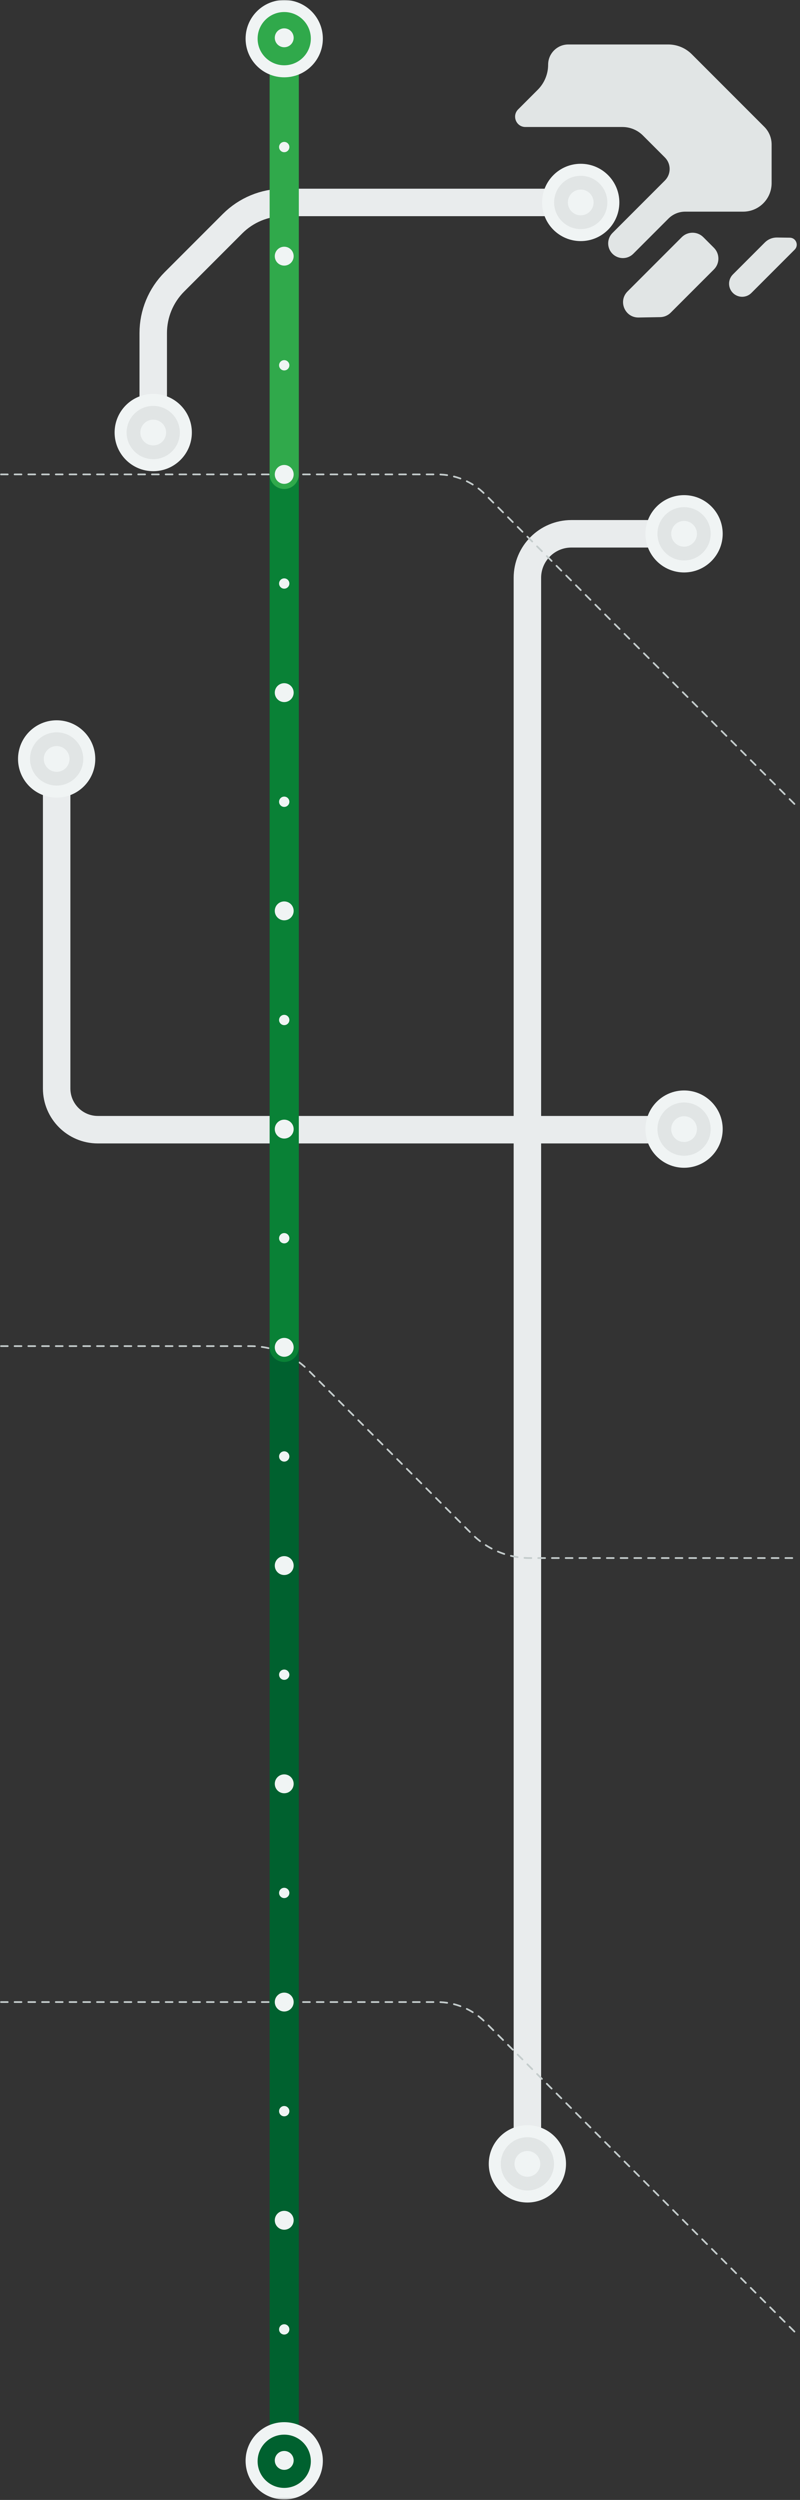 <svg xmlns="http://www.w3.org/2000/svg" width="466" height="1455" viewBox="0 0 466 1455" fill="none"><rect x="0" y="0" width="466" height="1455" fill="#333333" stroke="none"/><g clip-path="url(#clip0_276_123)"><mask id="mask0_276_123" style="mask-type:luminance" maskUnits="userSpaceOnUse" x="0" y="0" width="466" height="1455"><path d="M465.89 0H0V1454.74H465.89V0Z" fill="white"></path></mask><g mask="url(#mask0_276_123)"><path d="M307.204 1259.4V336.319C307.204 322.158 318.683 310.679 332.844 310.679H398.471" stroke="#E9ECED" stroke-width="16" stroke-miterlimit="10" stroke-linecap="round"></path><path d="M0.5 1165.23H254.665C265.096 1165.23 275.099 1169.37 282.475 1176.74L465.39 1359.66" stroke="#C4CCCC" stroke-miterlimit="10" stroke-linecap="round" stroke-dasharray="4 4"></path><path d="M89.258 250.522V193.86C89.258 182.671 93.703 171.94 101.615 164.028L135.463 130.18C143.375 122.269 154.106 117.824 165.295 117.824H338.273" stroke="#E9ECED" stroke-width="16" stroke-miterlimit="10" stroke-linecap="round"></path><path d="M89.258 274.24C101.685 274.24 111.758 264.166 111.758 251.74C111.758 239.314 101.685 229.24 89.258 229.24C76.831 229.24 66.758 239.314 66.758 251.74C66.758 264.166 76.831 274.24 89.258 274.24Z" fill="#F0F4F4"></path><path d="M89.258 267.24C97.818 267.24 104.758 260.3 104.758 251.74C104.758 243.18 97.818 236.24 89.258 236.24C80.697 236.24 73.758 243.18 73.758 251.74C73.758 260.3 80.697 267.24 89.258 267.24Z" fill="#E1E5E5"></path><path d="M89.258 259.24C93.4 259.24 96.758 255.882 96.758 251.74C96.758 247.598 93.4 244.24 89.258 244.24C85.116 244.24 81.758 247.598 81.758 251.74C81.758 255.882 85.116 259.24 89.258 259.24Z" fill="#F0F4F4"></path><path d="M338.273 140.324C350.699 140.324 360.773 130.25 360.773 117.824C360.773 105.397 350.699 95.323 338.273 95.323C325.847 95.323 315.773 105.397 315.773 117.824C315.773 130.25 325.847 140.324 338.273 140.324Z" fill="#F0F4F4"></path><path d="M338.273 133.324C346.833 133.324 353.773 126.384 353.773 117.824C353.773 109.263 346.833 102.324 338.273 102.324C329.713 102.324 322.773 109.263 322.773 117.824C322.773 126.384 329.713 133.324 338.273 133.324Z" fill="#E1E5E5"></path><path d="M338.273 125.324C342.415 125.324 345.773 121.966 345.773 117.824C345.773 113.681 342.415 110.324 338.273 110.324C334.131 110.324 330.773 113.681 330.773 117.824C330.773 121.966 334.131 125.324 338.273 125.324Z" fill="#F0F4F4"></path><path d="M33 436.719V633.5C33 646.755 43.745 657.5 57 657.5H404.471" stroke="#E9ECED" stroke-width="16" stroke-miterlimit="10" stroke-linecap="round"></path><path d="M33 464.219C45.426 464.219 55.5 454.145 55.5 441.719C55.5 429.292 45.426 419.219 33 419.219C20.574 419.219 10.5 429.292 10.5 441.719C10.5 454.145 20.574 464.219 33 464.219Z" fill="#F0F4F4"></path><path d="M33 457.219C41.56 457.219 48.5 450.279 48.5 441.719C48.5 433.158 41.56 426.219 33 426.219C24.44 426.219 17.5 433.158 17.5 441.719C17.5 450.279 24.44 457.219 33 457.219Z" fill="#E1E5E5"></path><path d="M33 449.219C37.142 449.219 40.5 445.861 40.5 441.719C40.5 437.576 37.142 434.219 33 434.219C28.858 434.219 25.5 437.576 25.5 441.719C25.5 445.861 28.858 449.219 33 449.219Z" fill="#F0F4F4"></path><path d="M398.471 333.179C410.897 333.179 420.971 323.105 420.971 310.679C420.971 298.252 410.897 288.179 398.471 288.179C386.044 288.179 375.971 298.252 375.971 310.679C375.971 323.105 386.044 333.179 398.471 333.179Z" fill="#F0F4F4"></path><path d="M398.471 326.179C407.031 326.179 413.971 319.239 413.971 310.679C413.971 302.118 407.031 295.179 398.471 295.179C389.91 295.179 382.971 302.118 382.971 310.679C382.971 319.239 389.91 326.179 398.471 326.179Z" fill="#E1E5E5"></path><path d="M398.471 318.179C402.613 318.179 405.971 314.821 405.971 310.679C405.971 306.537 402.613 303.179 398.471 303.179C394.329 303.179 390.971 306.537 390.971 310.679C390.971 314.821 394.329 318.179 398.471 318.179Z" fill="#F0F4F4"></path><path d="M307.204 1281.9C319.63 1281.9 329.704 1271.82 329.704 1259.4C329.704 1246.97 319.63 1236.9 307.204 1236.9C294.777 1236.9 284.704 1246.97 284.704 1259.4C284.704 1271.82 294.777 1281.9 307.204 1281.9Z" fill="#F0F4F4"></path><path d="M307.204 1274.9C315.764 1274.9 322.704 1267.96 322.704 1259.4C322.704 1250.84 315.764 1243.9 307.204 1243.9C298.643 1243.9 291.704 1250.84 291.704 1259.4C291.704 1267.96 298.643 1274.9 307.204 1274.9Z" fill="#E1E5E5"></path><path d="M307.204 1266.9C311.346 1266.9 314.704 1263.54 314.704 1259.4C314.704 1255.25 311.346 1251.9 307.204 1251.9C303.061 1251.9 299.704 1255.25 299.704 1259.4C299.704 1263.54 303.061 1266.9 307.204 1266.9Z" fill="#F0F4F4"></path><path d="M398.471 679.66C410.897 679.66 420.971 669.587 420.971 657.16C420.971 644.734 410.897 634.66 398.471 634.66C386.044 634.66 375.971 644.734 375.971 657.16C375.971 669.587 386.044 679.66 398.471 679.66Z" fill="#F0F4F4"></path><path d="M398.471 672.66C407.031 672.66 413.971 665.721 413.971 657.16C413.971 648.6 407.031 641.66 398.471 641.66C389.91 641.66 382.971 648.6 382.971 657.16C382.971 665.721 389.91 672.66 398.471 672.66Z" fill="#E1E5E5"></path><path d="M398.471 664.66C402.613 664.66 405.971 661.302 405.971 657.16C405.971 653.018 402.613 649.66 398.471 649.66C394.329 649.66 390.971 653.018 390.971 657.16C390.971 661.302 394.329 664.66 398.471 664.66Z" fill="#F0F4F4"></path><path d="M390.694 181.977L415.863 156.808C419.338 153.333 419.338 147.699 415.863 144.224L409.69 138.051C406.215 134.576 400.581 134.576 397.106 138.051L365.55 169.608C359.893 175.265 363.994 184.933 371.994 184.796L384.554 184.582C386.861 184.542 389.062 183.608 390.694 181.977Z" fill="#E1E5E5"></path><path d="M402.954 31.554L445.215 73.816C447.939 76.539 449.469 80.233 449.469 84.084V106.608C449.469 115.763 442.047 123.184 432.892 123.184H399.129C395.468 123.184 391.958 124.638 389.369 127.227L368.886 147.71C365.541 151.055 360.116 151.055 356.771 147.71C353.425 144.364 353.425 138.94 356.771 135.594L387.287 105.078C390.998 101.367 390.998 95.351 387.287 91.64L374.505 78.858C371.343 75.696 367.055 73.92 362.583 73.92H306.062C300.713 73.92 298.034 67.452 301.817 63.67L313.23 52.256C317.109 48.377 319.288 43.117 319.288 37.632C319.288 31.144 324.548 25.884 331.036 25.884H389.264C394.399 25.884 399.323 27.924 402.954 31.554Z" fill="#E1E5E5"></path><path d="M445.536 141.106L426.911 159.731C423.936 162.706 423.936 167.529 426.911 170.504C429.887 173.479 434.71 173.479 437.685 170.504L462.906 145.284C465.452 142.737 463.681 138.382 460.08 138.335L452.592 138.237C449.949 138.203 447.405 139.237 445.536 141.106Z" fill="#E1E5E5"></path><path d="M0.5 276.111H254.665C265.096 276.111 275.099 280.255 282.475 287.631L465.39 470.546" stroke="#C4CCCC" stroke-miterlimit="10" stroke-linecap="round" stroke-dasharray="4 4"></path><path d="M0.5 783.464H145.875C158.478 783.464 170.566 788.471 179.478 797.383L274.988 892.893C283.9 901.805 295.987 906.812 308.59 906.812H465.39" stroke="#C4CCCC" stroke-miterlimit="10" stroke-linecap="round" stroke-dasharray="4 4"></path><path d="M165.559 784.176V1432.24" stroke="#00612F" stroke-width="17" stroke-miterlimit="10" stroke-linecap="round"></path><path d="M165.559 276.111V784.176" stroke="#098136" stroke-width="17" stroke-miterlimit="10" stroke-linecap="round"></path><path d="M165.559 22.5V276.111" stroke="#30A94B" stroke-width="17" stroke-miterlimit="10" stroke-linecap="round"></path><path d="M165.559 88.587C167.215 88.587 168.559 87.244 168.559 85.587C168.559 83.93 167.215 82.587 165.559 82.587C163.902 82.587 162.559 83.93 162.559 85.587C162.559 87.244 163.902 88.587 165.559 88.587Z" fill="#F0F4F4"></path><path d="M165.559 154.595C168.596 154.595 171.059 152.133 171.059 149.095C171.059 146.058 168.596 143.595 165.559 143.595C162.521 143.595 160.059 146.058 160.059 149.095C160.059 152.133 162.521 154.595 165.559 154.595Z" fill="#F0F4F4"></path><path d="M165.559 215.603C167.215 215.603 168.559 214.26 168.559 212.603C168.559 210.946 167.215 209.603 165.559 209.603C163.902 209.603 162.559 210.946 162.559 212.603C162.559 214.26 163.902 215.603 165.559 215.603Z" fill="#F0F4F4"></path><path d="M165.559 281.611C168.596 281.611 171.059 279.149 171.059 276.111C171.059 273.074 168.596 270.611 165.559 270.611C162.521 270.611 160.059 273.074 160.059 276.111C160.059 279.149 162.521 281.611 165.559 281.611Z" fill="#F0F4F4"></path><path d="M165.559 342.62C167.215 342.62 168.559 341.276 168.559 339.62C168.559 337.963 167.215 336.62 165.559 336.62C163.902 336.62 162.559 337.963 162.559 339.62C162.559 341.276 163.902 342.62 165.559 342.62Z" fill="#F0F4F4"></path><path d="M165.559 408.628C168.596 408.628 171.059 406.165 171.059 403.128C171.059 400.09 168.596 397.628 165.559 397.628C162.521 397.628 160.059 400.09 160.059 403.128C160.059 406.165 162.521 408.628 165.559 408.628Z" fill="#F0F4F4"></path><path d="M165.559 596.652C167.215 596.652 168.559 595.309 168.559 593.652C168.559 591.995 167.215 590.652 165.559 590.652C163.902 590.652 162.559 591.995 162.559 593.652C162.559 595.309 163.902 596.652 165.559 596.652Z" fill="#F0F4F4"></path><path d="M165.559 789.676C168.596 789.676 171.059 787.214 171.059 784.176C171.059 781.139 168.596 778.676 165.559 778.676C162.521 778.676 160.059 781.139 160.059 784.176C160.059 787.214 162.521 789.676 165.559 789.676Z" fill="#F0F4F4"></path><path d="M165.559 977.701C167.215 977.701 168.559 976.358 168.559 974.701C168.559 973.044 167.215 971.701 165.559 971.701C163.902 971.701 162.559 973.044 162.559 974.701C162.559 976.358 163.902 977.701 165.559 977.701Z" fill="#F0F4F4"></path><path d="M165.559 1438.24C167.215 1438.24 168.559 1436.9 168.559 1435.24C168.559 1433.59 167.215 1432.24 165.559 1432.24C163.902 1432.24 162.559 1433.59 162.559 1435.24C162.559 1436.9 163.902 1438.24 165.559 1438.24Z" fill="#F0F4F4"></path><path d="M165.559 469.636C167.215 469.636 168.559 468.293 168.559 466.636C168.559 464.979 167.215 463.636 165.559 463.636C163.902 463.636 162.559 464.979 162.559 466.636C162.559 468.293 163.902 469.636 165.559 469.636Z" fill="#F0F4F4"></path><path d="M165.559 535.644C168.596 535.644 171.059 533.181 171.059 530.144C171.059 527.106 168.596 524.644 165.559 524.644C162.521 524.644 160.059 527.106 160.059 530.144C160.059 533.181 162.521 535.644 165.559 535.644Z" fill="#F0F4F4"></path><path d="M165.559 662.66C168.596 662.66 171.059 660.198 171.059 657.16C171.059 654.123 168.596 651.66 165.559 651.66C162.521 651.66 160.059 654.123 160.059 657.16C160.059 660.198 162.521 662.66 165.559 662.66Z" fill="#F0F4F4"></path><path d="M165.559 723.668C167.215 723.668 168.559 722.325 168.559 720.668C168.559 719.011 167.215 717.668 165.559 717.668C163.902 717.668 162.559 719.011 162.559 720.668C162.559 722.325 163.902 723.668 165.559 723.668Z" fill="#F0F4F4"></path><path d="M165.559 850.685C167.215 850.685 168.559 849.341 168.559 847.685C168.559 846.028 167.215 844.685 165.559 844.685C163.902 844.685 162.559 846.028 162.559 847.685C162.559 849.341 163.902 850.685 165.559 850.685Z" fill="#F0F4F4"></path><path d="M165.559 916.693C168.596 916.693 171.059 914.23 171.059 911.193C171.059 908.155 168.596 905.693 165.559 905.693C162.521 905.693 160.059 908.155 160.059 911.193C160.059 914.23 162.521 916.693 165.559 916.693Z" fill="#F0F4F4"></path><path d="M165.559 1043.71C168.596 1043.71 171.059 1041.25 171.059 1038.21C171.059 1035.17 168.596 1032.71 165.559 1032.71C162.521 1032.71 160.059 1035.17 160.059 1038.21C160.059 1041.25 162.521 1043.71 165.559 1043.71Z" fill="#F0F4F4"></path><path d="M165.559 1104.72C167.215 1104.72 168.559 1103.37 168.559 1101.72C168.559 1100.06 167.215 1098.72 165.559 1098.72C163.902 1098.72 162.559 1100.06 162.559 1101.72C162.559 1103.37 163.902 1104.72 165.559 1104.72Z" fill="#F0F4F4"></path><path d="M165.559 1170.73C168.596 1170.73 171.059 1168.26 171.059 1165.23C171.059 1162.19 168.596 1159.73 165.559 1159.73C162.521 1159.73 160.059 1162.19 160.059 1165.23C160.059 1168.26 162.521 1170.73 165.559 1170.73Z" fill="#F0F4F4"></path><path d="M165.559 1231.73C167.215 1231.73 168.559 1230.39 168.559 1228.73C168.559 1227.08 167.215 1225.73 165.559 1225.73C163.902 1225.73 162.559 1227.08 162.559 1228.73C162.559 1230.39 163.902 1231.73 165.559 1231.73Z" fill="#F0F4F4"></path><path d="M165.559 1297.74C168.596 1297.74 171.059 1295.28 171.059 1292.24C171.059 1289.2 168.596 1286.74 165.559 1286.74C162.521 1286.74 160.059 1289.2 160.059 1292.24C160.059 1295.28 162.521 1297.74 165.559 1297.74Z" fill="#F0F4F4"></path><path d="M165.559 1358.75C167.215 1358.75 168.559 1357.41 168.559 1355.75C168.559 1354.09 167.215 1352.75 165.559 1352.75C163.902 1352.75 162.559 1354.09 162.559 1355.75C162.559 1357.41 163.902 1358.75 165.559 1358.75Z" fill="#F0F4F4"></path><path d="M165.559 1454.74C177.985 1454.74 188.059 1444.67 188.059 1432.24C188.059 1419.82 177.985 1409.74 165.559 1409.74C153.132 1409.74 143.059 1419.82 143.059 1432.24C143.059 1444.67 153.132 1454.74 165.559 1454.74Z" fill="#F0F4F4"></path><path d="M165.559 1448C174.119 1448 181.059 1441.06 181.059 1432.5C181.059 1423.94 174.119 1417 165.559 1417C156.998 1417 150.059 1423.94 150.059 1432.5C150.059 1441.06 156.998 1448 165.559 1448Z" fill="#00612F"></path><path d="M165.559 45C177.985 45 188.059 34.926 188.059 22.5C188.059 10.074 177.985 0 165.559 0C153.132 0 143.059 10.074 143.059 22.5C143.059 34.926 153.132 45 165.559 45Z" fill="#F0F4F4"></path><path d="M165.559 38C174.119 38 181.059 31.06 181.059 22.5C181.059 13.94 174.119 7 165.559 7C156.998 7 150.059 13.94 150.059 22.5C150.059 31.06 156.998 38 165.559 38Z" fill="#30A94B"></path><path d="M165.559 27.5C168.596 27.5 171.059 25.038 171.059 22C171.059 18.962 168.596 16.5 165.559 16.5C162.521 16.5 160.059 18.962 160.059 22C160.059 25.038 162.521 27.5 165.559 27.5Z" fill="#F0F4F4"></path><path d="M165.559 1437.5C168.596 1437.5 171.059 1435.04 171.059 1432C171.059 1428.96 168.596 1426.5 165.559 1426.5C162.521 1426.5 160.059 1428.96 160.059 1432C160.059 1435.04 162.521 1437.5 165.559 1437.5Z" fill="#F0F4F4"></path></g></g><defs><clipPath id="clip0_276_123"><rect width="466" height="1455" fill="white"></rect></clipPath></defs></svg>
